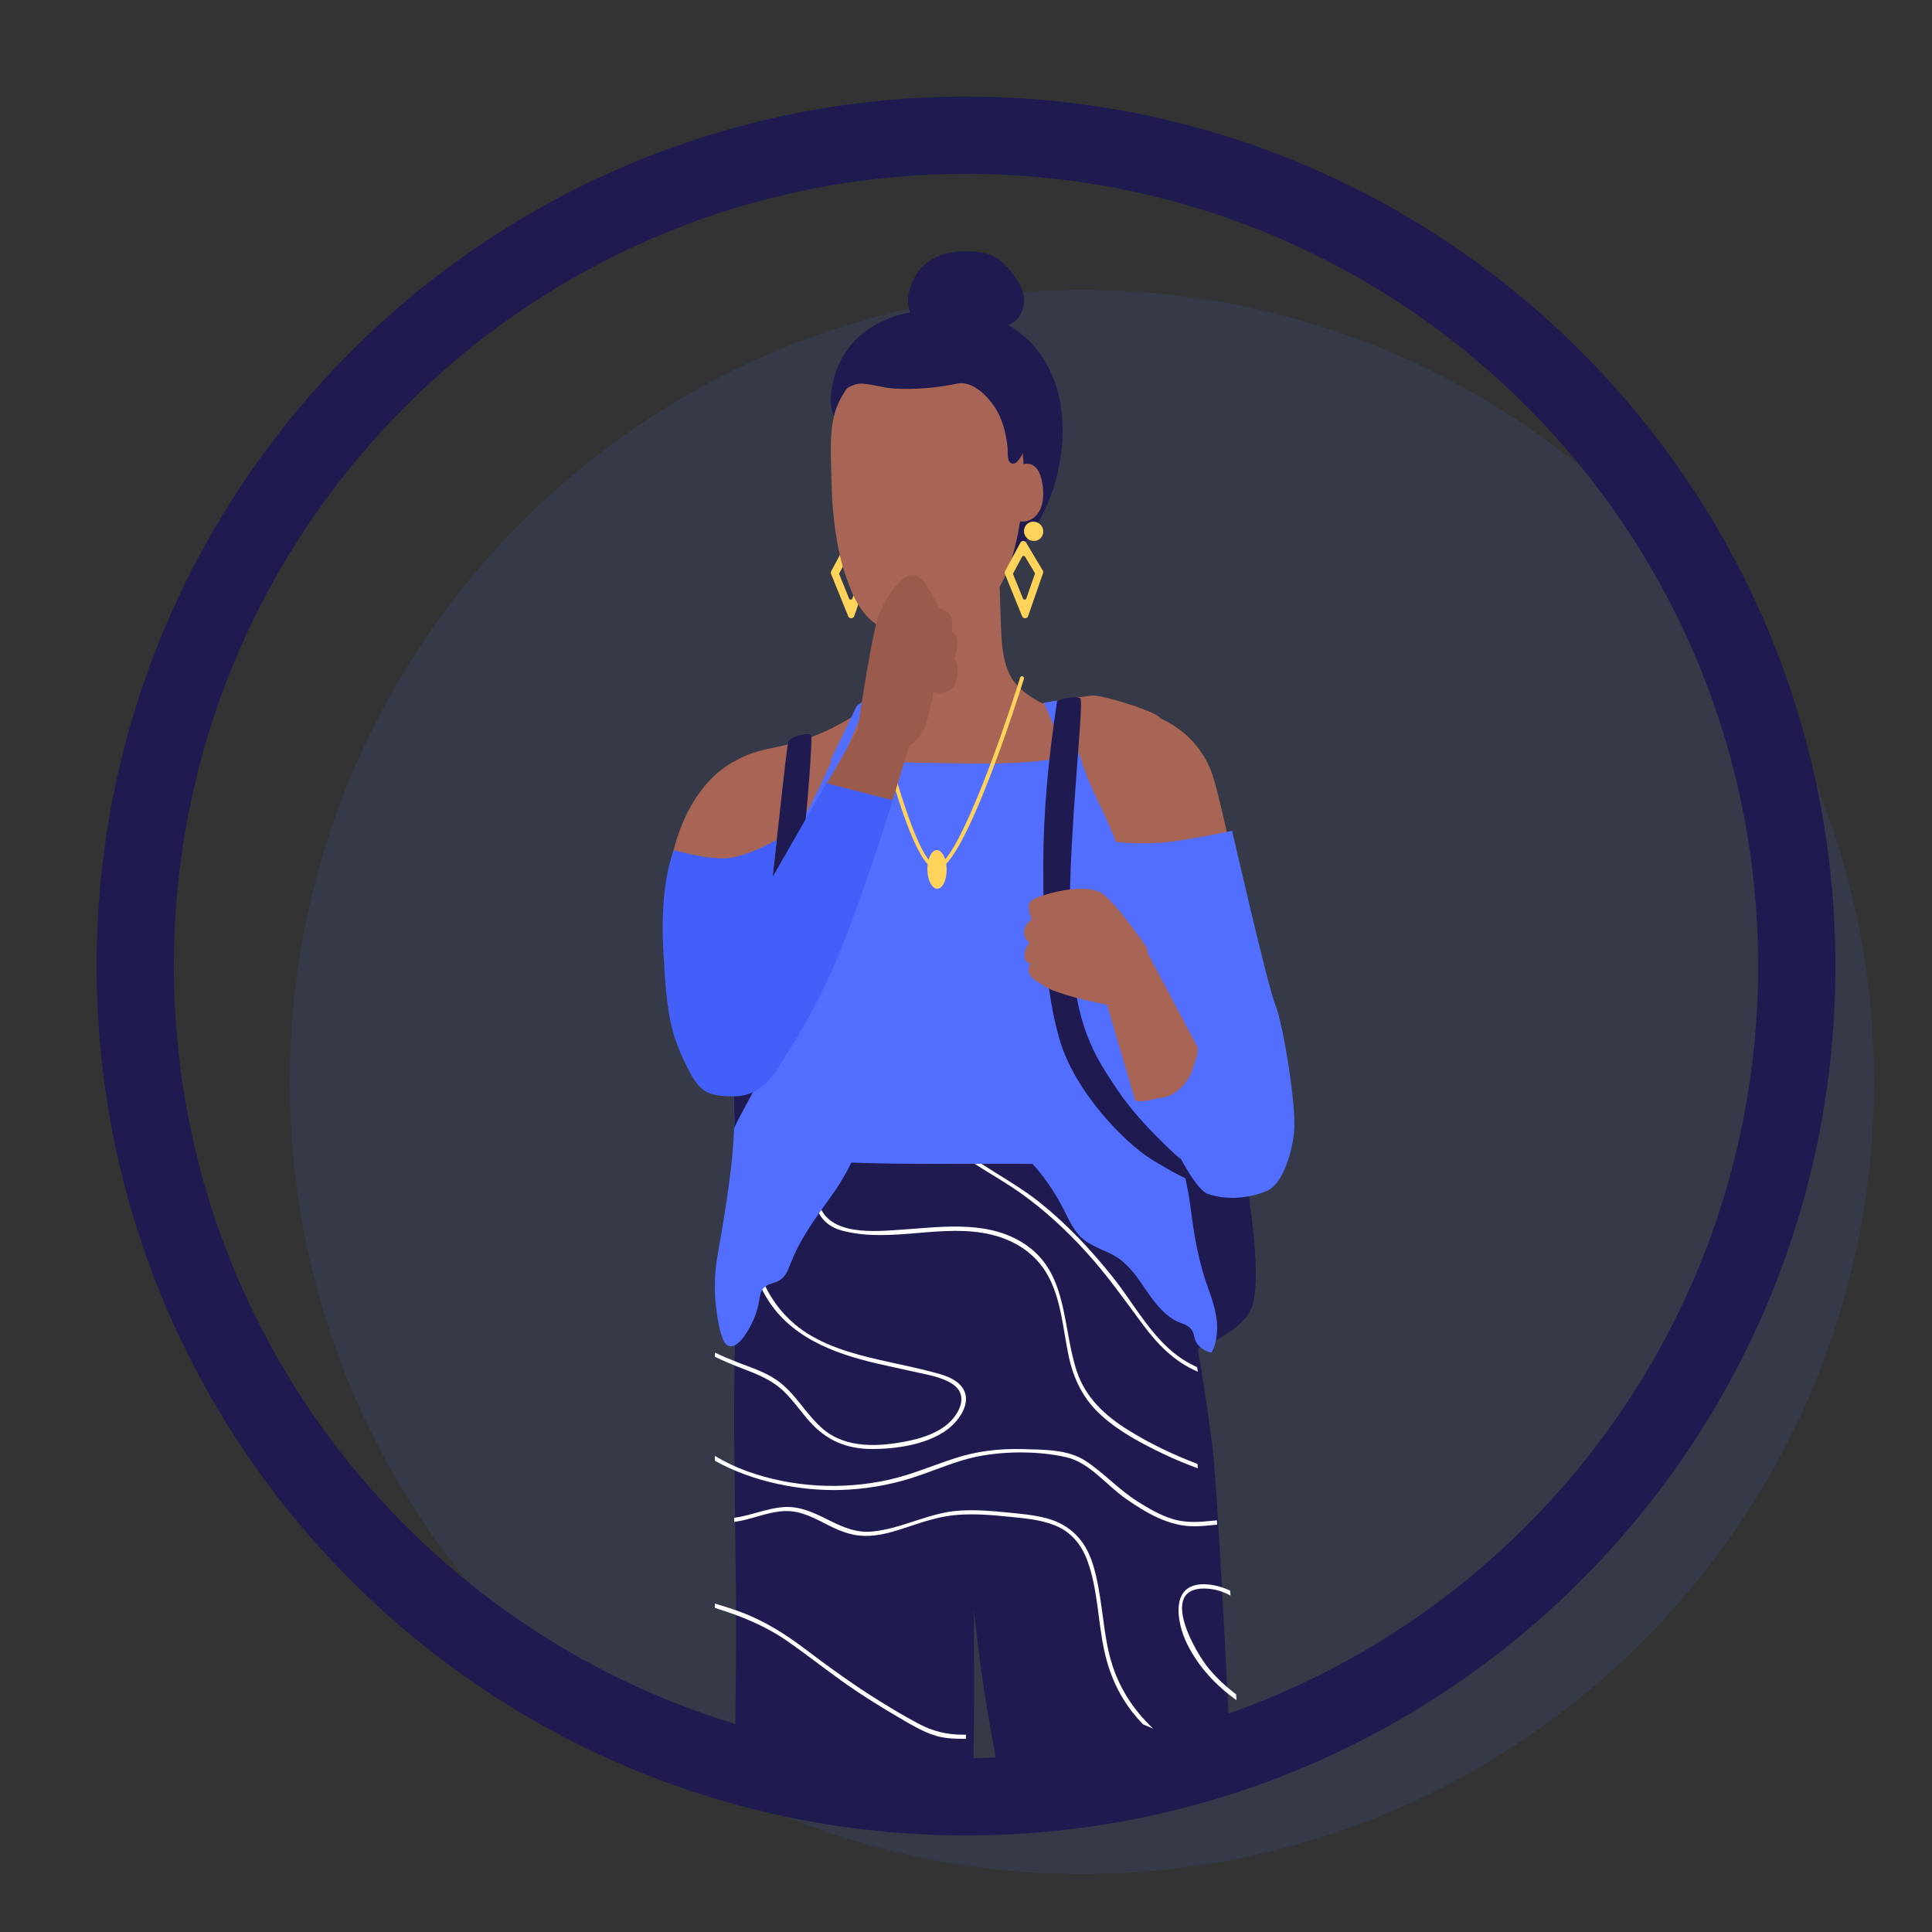 <?xml version="1.0" encoding="UTF-8"?>
<svg width="100px" height="100px" viewBox="0 0 100 100" version="1.1" xmlns="http://www.w3.org/2000/svg" xmlns:xlink="http://www.w3.org/1999/xlink">
    <rect x="0" y="0" width="100" height="100" fill="#333333" stroke="none"/>
    <title>studentThinking</title>
    <g id="studentThinking" stroke="none" stroke-width="1" fill="none" fill-rule="evenodd">
        <path d="M56,15 C33.356,15 15,33.356 15,56 C15,78.644 33.356,97 56,97 C78.644,97 97,78.644 97,56 C97,33.356 78.644,15 56,15 Z" id="Oval" fill-opacity="0.1" fill="#526EFF"></path>
        <g id="Group-16" transform="translate(33.767, 13)">
            <path d="M5.411,43 C5.374,43 5.338,42.991 5.306,42.973 C5.227,42.927 5.21,42.837 5.266,42.773 L5.911,42.059 C5.969,41.995 6.08,41.981 6.159,42.027 C6.239,42.073 6.257,42.163 6.199,42.227 L5.555,42.941 C5.521,42.98 5.466,43 5.411,43" id="Fill-648" fill="#382823"></path>
            <path d="M10.797,16.708 L10.353,17.982 C10.33,18.055 10.211,18.057 10.184,17.986 L9.675,16.731 C9.666,16.711 9.668,16.691 9.677,16.67 L10.133,15.819 C10.164,15.76 10.259,15.758 10.292,15.816 L10.79,16.648 C10.804,16.668 10.804,16.688 10.797,16.708 Z M11.216,16.545 L10.336,15.075 C10.274,14.973 10.105,14.976 10.051,15.08 L9.246,16.584 C9.23,16.616 9.229,16.654 9.242,16.69 L10.141,18.907 C10.194,19.034 10.398,19.03 10.444,18.901 L11.227,16.65 C11.238,16.614 11.235,16.576 11.216,16.545 L11.216,16.545 Z" id="Fill-649" fill="#FFD35A"></path>
            <path d="M11.233,14.493 C11.243,14.769 11.028,14.996 10.752,15 C10.477,15.004 10.244,14.783 10.233,14.507 C10.223,14.231 10.438,14.004 10.713,14 C10.989,13.996 11.221,14.217 11.233,14.493" id="Fill-650" fill="#F5EBE3"></path>
            <path d="M30.516,46.234 C30.358,46.41 31.698,52.299 31.06,54.556 C30.42,56.814 24.217,58 24.217,58 L21.233,46 L30.516,46.234" id="Fill-651" fill="#1F1B50"></path>
            <path d="M4.591,43.568 C4.468,47.105 4.233,52.53 4.233,52.53 L24.687,54 C24.687,54 26.311,24.54 26.311,24.217 C26.311,23.894 23.418,23 22.815,23 C22.414,23 18.695,23.635 11.658,24.906 L4.442,28.08 C4.442,28.08 4.712,40.032 4.591,43.568 Z" id="Fill-652" fill="#A86556"></path>
            <path d="M17.914,78.757 C17.777,78.018 17.642,77.271 17.517,76.558 C17.504,76.491 17.493,76.426 17.481,76.359 C17.341,75.55 17.213,74.789 17.116,74.137 C16.924,72.868 16.783,71.589 16.647,70.313 C16.637,72.294 16.657,74.28 16.643,76.262 C16.644,76.288 16.642,76.312 16.643,76.338 C16.642,76.409 16.642,76.479 16.638,76.55 C16.631,77.39 16.617,78.229 16.59,79.068 C16.55,80.325 4.278,78.252 4.288,77.206 L4.288,77.204 C4.287,77.117 4.289,77.03 4.289,76.944 C4.298,75.919 4.309,74.897 4.317,73.872 C4.318,73.792 4.318,73.714 4.318,73.634 C4.323,73.175 4.326,72.717 4.328,72.258 C4.332,71.401 4.329,70.543 4.326,69.685 C4.324,69.61 4.324,69.532 4.323,69.456 C4.314,68.113 4.295,66.771 4.277,65.427 C4.276,65.355 4.274,65.284 4.275,65.21 C4.264,64.322 4.253,63.434 4.245,62.547 C4.243,62.462 4.242,62.38 4.242,62.296 C4.228,60.624 4.228,58.952 4.258,57.279 C4.259,57.208 4.262,57.136 4.264,57.065 C4.274,56.527 4.288,55.99 4.306,55.452 C4.403,52.634 4.646,49.794 5.523,47.107 C5.523,47.107 5.727,46.481 5.83,46.168 C5.747,46.157 5.665,46.151 5.584,46.146 C5.59,46.131 5.597,46.118 5.6,46.1 C5.609,46.046 5.616,45.989 5.621,45.935 C5.713,45.942 5.806,45.95 5.898,45.961 C5.906,45.935 5.916,45.909 5.924,45.882 C5.995,45.666 6.038,45.349 6.18,45.164 C6.28,45.036 6.448,44.952 6.595,45.031 C6.628,45.047 6.648,45.086 6.649,45.122 L6.65,45.187 C6.651,45.326 6.444,45.331 6.441,45.194 C6.327,45.36 6.245,45.537 6.193,45.731 C6.166,45.818 6.138,45.903 6.108,45.991 C6.645,46.073 7.182,46.199 7.716,46.208 C8.121,46.214 8.523,46.185 8.922,46.134 C8.993,46.126 9.064,46.116 9.137,46.108 C9.778,46.014 10.414,45.876 11.048,45.744 C12.094,45.527 13.136,45.342 14.204,45.325 C15.285,45.308 16.363,45.423 17.431,45.584 C19.452,45.892 21.459,46.314 23.462,46.715 C24.131,46.849 25.156,46.859 25.674,47.393 C25.918,47.647 26.02,48.013 26.132,48.342 C26.284,48.795 26.433,49.253 26.573,49.713 C27.359,52.263 27.909,54.858 28.344,57.477 C28.359,57.556 28.371,57.636 28.383,57.714 C28.606,59.073 28.8,60.44 28.981,61.81 C28.998,61.942 29.017,62.122 29.038,62.342 C29.045,62.411 29.05,62.484 29.056,62.562 C29.12,63.284 29.194,64.344 29.273,65.598 C29.276,65.672 29.281,65.743 29.285,65.816 C29.35,66.861 29.418,68.029 29.485,69.24 C29.49,69.32 29.495,69.4 29.498,69.482 C29.589,71.137 29.68,72.861 29.759,74.447 C29.763,74.544 29.77,74.641 29.774,74.739 C29.815,75.564 29.853,76.348 29.887,77.061 C29.936,78.11 18.47,81.767 17.914,78.757 Z" id="Fill-653" fill="#1F1B50"></path>
            <path d="M28.233,63 C27.623,62.776 27.022,62.529 26.427,62.244 C25.312,61.708 24.168,61.107 23.231,60.257 C22.34,59.447 21.816,58.437 21.555,57.226 C21.266,55.884 21.186,54.472 20.579,53.226 C19.965,51.962 18.855,51.227 17.578,50.913 C15.018,50.286 12.377,51.372 9.826,50.698 C8.752,50.417 8.362,49.595 8.279,48.478 C8.222,47.719 8.22,46.955 8.262,46.192 C8.298,45.484 8.373,44.778 8.474,44.082 C8.494,43.941 8.695,43.996 8.675,44.137 C8.579,44.808 8.511,45.485 8.475,46.164 C8.463,46.386 8.453,46.61 8.45,46.834 C8.436,47.621 8.391,48.511 8.607,49.272 C9.099,51.011 11.575,50.736 12.916,50.645 C15.092,50.501 17.561,50.113 19.472,51.534 C21.513,53.051 21.228,55.761 21.973,57.992 C22.427,59.348 23.435,60.269 24.571,60.984 C25.722,61.71 26.959,62.295 28.215,62.774 C28.222,62.845 28.228,62.92 28.233,63" id="Fill-654" fill="#FFFFFF"></path>
            <path d="M29.233,65.914 C28.841,65.958 28.448,65.997 28.054,66 C26.741,66.01 25.569,65.313 24.519,64.584 C23.517,63.889 22.631,62.697 21.413,62.423 C20.046,62.112 18.391,62.107 17.014,62.353 C15.743,62.579 14.571,63.145 13.345,63.525 C12.178,63.885 10.962,64.086 9.742,64.121 C7.706,64.181 5.209,63.717 3.237,62.609 C3.234,62.523 3.233,62.44 3.233,62.355 C3.765,62.678 4.332,62.945 4.909,63.153 C7.242,63.99 9.823,64.128 12.238,63.593 C13.399,63.334 14.482,62.864 15.608,62.495 C16.775,62.109 17.956,61.97 19.184,62.005 C20.254,62.038 21.506,62.011 22.431,62.622 C23.377,63.246 24.142,64.102 25.107,64.713 C25.677,65.072 26.281,65.428 26.93,65.625 C27.531,65.808 28.145,65.797 28.764,65.734 C28.916,65.72 29.068,65.705 29.22,65.693 C29.224,65.767 29.23,65.839 29.233,65.914" id="Fill-655" fill="#FFFFFF"></path>
            <path d="M25.397,76.252 C24.333,75.157 23.698,73.886 23.38,72.393 C23.054,70.864 23.054,69.221 22.502,67.748 C22.191,66.917 21.652,66.278 20.821,65.948 C20.065,65.646 19.231,65.584 18.429,65.503 C17.551,65.414 16.663,65.341 15.783,65.41 C14.856,65.48 14.01,65.772 13.138,66.063 C12.449,66.291 11.737,66.508 11.004,66.499 C10.36,66.493 9.775,66.276 9.203,65.993 C8.471,65.629 7.756,65.199 6.912,65.212 C6.129,65.221 5.389,65.545 4.63,65.705 C4.499,65.733 4.367,65.756 4.236,65.774 C4.235,65.703 4.232,65.633 4.233,65.561 C5.229,65.433 6.274,64.907 7.265,65.014 C8.738,65.17 9.799,66.412 11.352,66.274 C12.911,66.136 14.302,65.293 15.879,65.191 C16.728,65.133 17.58,65.205 18.423,65.29 C19.096,65.357 19.784,65.414 20.438,65.595 C21.642,65.927 22.409,66.737 22.786,67.922 C23.248,69.376 23.276,70.938 23.601,72.42 C23.96,74.046 24.722,75.332 25.921,76.475" id="Fill-656" fill="#FFFFFF"></path>
            <path d="M16.233,76.79 C16.232,76.861 16.232,76.929 16.228,77 C15.716,77.002 15.201,76.995 14.704,76.852 C13.932,76.627 13.229,76.17 12.545,75.771 C11.914,75.4 11.294,75.017 10.686,74.615 C9.426,73.784 8.26,72.836 7.026,71.972 C5.859,71.156 4.589,70.641 3.237,70.226 C3.234,70.152 3.234,70.075 3.233,70 C3.685,70.133 4.126,70.273 4.552,70.43 C5.804,70.894 6.884,71.58 7.935,72.375 C9.189,73.322 10.458,74.24 11.798,75.07 C12.446,75.47 13.103,75.861 13.778,76.22 C14.528,76.616 15.239,76.786 16.089,76.789 C16.138,76.79 16.184,76.789 16.233,76.79" id="Fill-657" fill="#FFFFFF"></path>
            <path d="M15.097,61.112 C14.047,61.79 12.598,62 11.357,62 C10.046,61.999 9.002,61.546 8.151,60.591 C7.691,60.076 7.304,59.502 6.805,59.019 C6.21,58.443 5.476,58.145 4.704,57.852 C4.217,57.665 3.719,57.459 3.233,57.225 C3.234,57.155 3.237,57.085 3.239,57.014 C3.631,57.199 4.032,57.365 4.434,57.522 C5.128,57.791 5.852,58.02 6.461,58.451 C7.433,59.139 7.957,60.236 8.861,60.99 C10.058,61.988 11.767,61.885 13.222,61.587 C13.884,61.451 14.558,61.24 15.109,60.846 C15.823,60.33 16.478,59.227 15.499,58.615 C14.923,58.253 14.154,58.141 13.499,57.991 C12.887,57.852 12.272,57.725 11.658,57.583 C9.319,57.044 7.033,56.165 5.828,54.025 C4.795,52.194 4.697,49.925 5.673,48.055 C5.738,47.933 5.93,48.035 5.867,48.157 C4.458,50.855 5.404,54.389 8.047,56.034 C9.336,56.835 10.849,57.191 12.326,57.515 C13.026,57.668 13.728,57.814 14.419,57.996 C14.914,58.126 15.47,58.26 15.855,58.609 C16.744,59.417 15.889,60.599 15.097,61.112" id="Fill-660" fill="#FFFFFF"></path>
            <path d="M28.233,58 C27.02,57.485 26.143,56.584 25.36,55.523 C24.426,54.262 23.527,52.988 22.47,51.824 C21.427,50.674 20.28,49.616 19.015,48.721 C17.779,47.852 16.4,47.198 15.268,46.18 C15.166,46.089 15.311,45.937 15.411,46.028 C16.824,47.292 18.593,48.069 20.07,49.255 C21.484,50.39 22.731,51.72 23.86,53.142 C24.999,54.578 25.933,56.416 27.521,57.403 C27.737,57.538 27.961,57.658 28.194,57.767 C28.209,57.846 28.221,57.924 28.233,58" id="Fill-661" fill="#FFFFFF"></path>
            <path d="M30.233,75 C29.162,74.236 28.266,73.278 27.679,72.093 C27.113,70.949 26.753,68.845 28.737,69.009 C29.157,69.044 29.548,69.161 29.908,69.336 C29.915,69.418 29.92,69.501 29.923,69.586 C29.51,69.365 29.059,69.225 28.57,69.222 C26.194,69.203 28.107,72.543 28.811,73.378 C29.229,73.873 29.702,74.313 30.216,74.699 C30.221,74.799 30.228,74.9 30.233,75" id="Fill-662" fill="#FFFFFF"></path>
            <path d="M25.789,24 C25.789,24 27.961,24.542 28.9,26.855 C29.679,28.776 32.499,43.558 32.213,45.984 C31.927,48.402 28.358,48.543 27.441,46.951 C26.526,45.359 24.233,36.995 24.233,36.995 C24.233,36.995 24.596,27.75 24.592,27.539 C24.587,27.328 25.789,24 25.789,24" id="Fill-665" fill="#A86556"></path>
            <path d="M20.702,6.451 C20.231,5.328 19.445,4.369 18.244,3.729 C16.717,2.916 14.503,2.811 12.855,3.275 C11.388,3.689 10.164,4.569 9.589,6.011 C9.467,6.317 9.376,6.636 9.311,6.96 C9.241,7.308 9.209,7.667 9.254,8.021 C9.3,8.386 9.452,8.689 9.612,9.013 C9.762,9.316 9.918,9.615 10.085,9.909 C10.418,10.496 10.79,11.06 11.216,11.581 C11.312,11.698 11.411,11.813 11.511,11.926 C12.562,13.098 13.647,14.24 14.716,15.396 C15.146,15.862 15.567,16.474 16.093,16.834 C16.543,17.143 16.977,16.973 17.41,16.707 C18.878,15.807 19.817,14.58 20.481,13.01 C21.291,11.1 21.534,8.583 20.775,6.632 C20.751,6.571 20.727,6.511 20.702,6.451" id="Fill-666" fill="#1F1B50"></path>
            <path d="M21.76,24.001 C21.169,23.792 20.549,23.565 20.21,23.416 C20.191,23.408 20.174,23.401 20.154,23.391 C20.101,23.367 20.057,23.346 20.025,23.326 C19.834,23.217 19.639,23.1 19.457,22.968 C19.422,22.944 19.388,22.92 19.353,22.894 C19.029,22.652 18.745,22.369 18.552,22.019 L18.545,22.009 C18.509,21.946 18.479,21.881 18.451,21.814 C18.077,21.022 18.068,19.994 18.031,19.136 C17.994,18.241 18.009,17.341 17.914,16.449 C17.903,16.346 17.676,16.931 17.627,16.998 C17.557,16.998 17.485,16.999 17.412,17.003 C17.399,16.703 17.388,16.405 17.372,16.105 C17.364,15.976 17.153,15.96 17.161,16.091 C17.172,16.395 17.186,16.702 17.199,17.006 C15.407,17.043 13.617,17.015 11.827,16.913 C11.762,16.908 11.698,16.969 11.716,17.032 C11.958,17.932 12.119,19.411 12.146,20.657 C12.148,20.727 12.15,20.797 12.149,20.865 C12.162,21.424 12.235,22.279 11.929,22.783 C11.854,22.904 11.72,23.057 11.531,23.23 C11.439,23.314 11.333,23.405 11.215,23.498 C10.999,23.671 10.741,23.854 10.45,24.039 C10.399,24.071 10.35,24.103 10.297,24.135 C10.023,24.304 9.717,24.475 9.389,24.639 C9.251,24.712 9.11,24.778 8.963,24.845 C8.765,24.934 8.563,25.021 8.352,25.102 C8.202,25.161 8.053,25.215 7.897,25.268 C7.504,25.404 7.092,25.522 6.666,25.616 C5.795,25.804 4.136,26.073 3.807,27 C3.641,27.473 4.385,28.633 4.465,29.108 C4.571,29.731 4.742,30.34 4.972,30.934 C4.992,30.993 5.05,31.008 5.107,30.996 C5.378,30.939 5.647,30.879 5.918,30.822 C6.364,30.728 6.809,30.632 7.253,30.536 C7.605,30.46 7.953,30.384 8.303,30.309 C8.65,30.233 9.002,30.155 9.345,30.055 C9.821,29.921 10.283,29.745 10.693,29.476 C11.098,29.214 11.431,28.829 11.634,28.398 C11.858,28.41 12.081,28.419 12.302,28.425 C13.437,28.461 14.563,28.422 15.671,28.216 C16.736,28.022 17.808,27.824 18.871,27.594 C19.273,27.507 19.675,27.416 20.075,27.317 C20.203,27.285 20.486,27.073 20.832,26.78 C20.948,26.678 21.073,26.571 21.201,26.455 C21.236,26.423 21.274,26.389 21.314,26.352 C21.453,26.225 21.596,26.092 21.74,25.958 C22.506,25.239 23.233,24.505 23.233,24.505 C23.233,24.505 22.755,24.345 22.163,24.14 C22.033,24.096 21.897,24.047 21.76,24.001 Z" id="Fill-667" fill="#A86556"></path>
            <path d="M27.084,30.535 C28.981,30.247 30.007,30 30.007,30 C30.007,30 31.839,38.022 32.25,39.027 C32.66,40.033 33.361,44.383 33.213,45.646 C33.066,46.909 32.552,48.29 31.853,48.617 C31.156,48.943 29.883,49.191 28.76,48.8 C27.637,48.409 25.427,42.787 25.423,42.577 C25.417,42.367 28.076,40.98 28.076,40.98 C28.076,40.98 24.922,35.5 24.922,35.5 L23.233,30.483 C23.233,30.483 25.188,30.823 27.084,30.535 Z" id="Fill-668" fill="#526EFF"></path>
            <path d="M19.007,9.331 C18.708,7.658 18.089,6.803 16.659,5.744 C15.384,4.799 13.651,4.857 12.15,5.349 C11.016,5.722 9.796,7.174 9.458,8.316 C9.407,8.496 9.365,8.678 9.333,8.864 C9.162,9.858 9.258,10.942 9.277,12.034 C9.302,13.574 9.535,15.433 9.993,16.764 C10.382,17.898 10.783,18.848 11.849,19.496 C12.994,20.191 14.545,20.133 15.786,19.53 C16.729,19.074 17.468,18.279 17.971,17.387 C18.474,16.495 18.754,15.506 18.94,14.516 C19.158,13.361 19.259,12.377 19.227,11.36 L19.227,11.358 C19.209,10.712 19.136,10.054 19.007,9.331" id="Fill-670" fill="#A86556"></path>
            <path d="M18.999,11.092 C18.999,11.092 19.871,10.614 20.148,11.834 C20.424,13.055 20.004,13.915 19.25,13.995 C18.497,14.076 18.233,13.129 18.233,13.129 L18.999,11.092" id="Fill-673" fill="#A86556"></path>
            <path d="M21.839,27 L20.263,23.379 C20.487,23.342 20.914,23.253 20.966,23.273 L22.233,26.416 L21.839,27 Z" id="Fill-677" fill="#526EFF"></path>
            <path d="M19.092,8.274 C18.79,6.633 18.173,5.751 16.729,4.712 C15.44,3.785 13.577,3.873 12.061,4.355 C10.915,4.721 9.65,6.184 9.31,7.305 C9.258,7.481 9.265,7.708 9.233,7.891 C9.684,7.35 10.272,6.791 10.944,6.861 C11.494,6.917 12.003,7.085 12.556,7.114 C13.607,7.168 14.655,7.082 15.683,6.874 L15.69,6.874 C16.503,6.643 17.316,7.456 17.713,8.062 C18.127,8.689 18.313,9.443 18.386,10.182 C18.407,10.387 18.326,10.946 18.632,10.997 C18.872,11.037 19.083,10.649 19.233,10.34 L19.233,10.338 C19.214,9.704 19.222,8.983 19.092,8.274" id="Fill-681" fill="#1F1B50"></path>
            <path d="M27.856,49.491 C27.634,47.743 27.082,46.024 26.404,44.401 C25.835,43.036 25.878,41.549 25.856,40.087 C25.83,38.451 25.379,36.894 25.066,35.304 C24.858,34.248 24.68,33.108 24.41,32.009 C24.223,31.242 23.991,30.495 23.675,29.81 C23.254,28.819 22.737,27.866 22.369,26.854 C22.267,26.576 22.165,26.299 22.065,26.021 C21.707,26.108 21.347,26.188 20.983,26.251 C19.279,26.546 17.512,26.542 15.787,26.512 C14.287,26.485 12.76,26.487 11.265,26.353 C10.663,26.298 10.033,26.211 9.46,26 C9.374,26.184 9.286,26.368 9.201,26.553 C8.667,27.724 8.155,28.807 7.484,29.907 C6.739,31.129 6.425,32.451 6.018,33.799 C5.652,35.008 5.241,36.233 5.059,37.485 C4.874,38.759 4.281,40.216 4.233,41.5 C4.178,42.963 4.233,43.62 4.233,45 C4.233,47.022 3.74,49.902 3.388,51.885 C3.21,52.883 3.18,53.896 3.326,54.9 C3.391,55.349 3.469,55.821 3.626,56.247 C3.694,56.43 3.79,56.648 4.006,56.68 C4.534,56.758 5.068,55.678 5.237,55.302 C5.402,54.937 5.499,54.556 5.554,54.161 C5.601,53.825 5.727,53.608 6.06,53.477 C6.251,53.402 6.457,53.358 6.627,53.243 C6.873,53.075 7,52.785 7.108,52.508 C7.658,51.092 8.398,50.114 9.272,48.893 C9.664,48.347 10.004,47.773 10.3,47.175 C13.42,47.293 16.546,47.216 19.67,47.242 C19.753,47.331 19.835,47.42 19.912,47.513 C20.447,48.148 20.902,48.845 21.279,49.584 C21.575,50.166 21.833,50.782 22.367,51.191 C22.952,51.64 23.709,51.781 24.286,52.247 C25.2,52.984 25.634,54.139 26.492,54.929 C26.67,55.093 26.865,55.242 27.079,55.356 C27.398,55.527 27.788,55.561 27.962,55.917 C28.073,56.145 28.046,56.354 28.211,56.571 C28.379,56.792 28.602,56.916 28.863,56.997 C28.904,57.009 28.964,56.986 28.982,56.945 C29.475,55.856 29.155,54.726 28.762,53.659 C28.258,52.287 28.04,50.936 27.856,49.491 Z" id="Fill-682" fill="#526EFF"></path>
            <path d="M20.234,31.609 C20.223,35.309 20.325,38.188 21.068,40.777 C21.863,43.548 24.511,46.198 25.835,47.008 C27.158,47.819 27.624,48 27.624,48 L27.346,47.008 C27.346,47.008 25.306,45.235 24.136,43.506 C22.831,41.575 21.871,40.142 21.64,35.692 C21.408,31.242 22.388,23.3 22.146,23.144 C21.904,22.987 21.054,23.212 20.946,23.286 C20.478,26.369 20.241,29.143 20.234,31.609 Z" id="Fill-683" fill="#1F1B50"></path>
            <path d="M25.593,36.045 C25.593,36.045 24.003,33.718 23.27,33.243 C22.389,32.673 20.355,33.247 19.761,33.527 C19.304,33.743 19.509,34.155 19.621,34.605 C19.513,34.692 19.417,34.754 19.34,34.895 C19.256,35.046 19.211,35.204 19.244,35.377 C19.278,35.549 19.38,35.691 19.517,35.789 C19.513,35.803 19.509,35.817 19.506,35.831 C19.333,35.993 19.251,36.284 19.259,36.501 C19.269,36.722 19.403,36.834 19.574,36.886 C19.452,37.061 19.431,37.29 19.559,37.489 C19.675,37.67 19.875,37.798 20.089,37.905 C20.176,37.98 20.281,38.052 20.413,38.117 C21.46,38.631 23.53,39 23.53,39 L26.233,38.971 L25.593,36.045" id="Fill-684" fill="#A86556"></path>
            <path d="M26.891,43.652 C27.32,43.408 27.678,42.998 27.917,42.51 L28.2,41.613 C28.22,41.485 28.231,41.354 28.233,41.224 L25.637,36.338 L23.53,39 L24.99,43.964 C25.26,44.032 25.564,43.996 25.819,43.922 C26.193,43.813 26.545,43.848 26.891,43.652 Z" id="Fill-688" fill="#A86556"></path>
            <path d="M18.426,0.892 C17.899,0.277 17.378,0.077 16.617,0.016 C15.268,-0.092 13.825,0.316 13.332,1.929 C13.172,2.455 13.18,3.086 13.552,3.489 C14.06,4.04 15.107,3.826 15.749,3.839 C15.768,3.84 15.785,3.835 15.8,3.828 C16.893,3.985 18.917,4.412 19.208,2.826 C19.35,2.059 18.86,1.399 18.426,0.892" id="Fill-689" fill="#1F1B50"></path>
            <path d="M11.233,23 L9.555,27 L9.233,26.341 L10.576,23.542 C10.826,23.356 11.047,23.174 11.233,23" id="Fill-690" fill="#526EFF"></path>
            <path d="M14.721,32 L14.721,32 C13.317,32.034 11.444,23.662 11.236,22.707 C11.222,22.648 11.257,22.588 11.311,22.573 C11.367,22.559 11.421,22.596 11.434,22.656 C12.238,26.335 13.777,31.801 14.717,31.777 C15.664,31.754 17.818,25.962 19.035,22.075 C19.054,22.017 19.111,21.986 19.164,22.006 C19.218,22.026 19.246,22.089 19.227,22.147 C18.914,23.152 16.115,31.965 14.721,32" id="Fill-701" fill="#FFD35A"></path>
            <path d="M15.233,31.985 C15.242,32.537 15.026,32.992 14.75,33 C14.475,33.008 14.243,32.567 14.233,32.015 C14.224,31.463 14.44,31.008 14.716,31 C14.992,30.992 15.223,31.433 15.233,31.985" id="Fill-702" fill="#FFD35A"></path>
            <path d="M7.052,25.368 C6.886,25.636 5.999,35.895 5.123,39.787 C4.868,40.921 4.552,41.986 4.233,42.927 C4.217,43.619 4.217,43.909 4.233,44.403 C4.239,44.604 4.254,45.182 4.233,45.385 C4.727,44.332 5.699,42.767 6.055,41.679 C7.372,37.659 8.367,25.224 8.218,25.059 C8.071,24.894 7.217,25.1 7.052,25.368 Z" id="Fill-712" fill="#1F1B50"></path>
            <path d="M19.798,16.708 L19.353,17.982 C19.329,18.055 19.212,18.057 19.183,17.985 L18.674,16.731 C18.666,16.711 18.668,16.691 18.678,16.67 L19.133,15.819 C19.164,15.76 19.26,15.758 19.292,15.816 L19.791,16.648 C19.803,16.668 19.804,16.688 19.798,16.708 Z M20.216,16.545 L19.337,15.075 C19.274,14.972 19.106,14.976 19.052,15.081 L18.247,16.584 C18.231,16.616 18.228,16.654 18.242,16.69 L19.141,18.907 C19.193,19.034 19.398,19.03 19.444,18.901 L20.226,16.65 C20.238,16.614 20.235,16.576 20.216,16.545 L20.216,16.545 Z" id="Fill-718" fill="#FFD35A"></path>
            <path d="M20.233,14.493 C20.245,14.769 20.029,14.996 19.753,15 C19.476,15.004 19.244,14.783 19.234,14.507 C19.222,14.231 19.437,14.004 19.714,14 C19.99,13.996 20.222,14.217 20.233,14.493" id="Fill-719" fill="#FFD35A"></path>
            <path d="M8.374,34.834 C8.374,34.834 8.577,31.882 8.745,30.755 C9.217,27.596 9.055,26.324 9.055,26.324 C9.055,26.324 11.87,27.198 12.531,32.019 C13.03,35.668 12.249,44.64 8.213,43.78 C4.266,42.939 0.658,25.152 0.658,25.152 C0.658,25.152 1.884,24.755 3.385,24.565 L8.374,34.834 Z" id="Fill-458" fill="#9A5A4C" transform="translate(6.661, 34.201) scale(-1, 1) rotate(-4) translate(-6.661, -34.201) "></path>
            <path d="M2.698,34.636 C2.698,34.636 2.901,31.684 3.069,30.557 C3.541,27.398 3.379,26.126 3.379,26.126 C3.379,26.126 6.194,26.999 6.855,31.821 C7.355,35.47 6.573,44.441 2.537,43.582 C-0.094,43.021 -0.04,40.039 2.698,34.636 Z" id="Fill-458" fill="#A86556" transform="translate(3.796, 34.883) scale(-1, 1) rotate(-4) translate(-3.796, -34.883) "></path>
            <path d="M15.83,25.011 C15.83,25.011 15.57,21.081 15.194,19.03 C15.194,19.03 14.497,16.939 13.576,16.774 C13.394,16.742 13.11,16.845 12.899,17.116 C12.512,17.612 12.28,17.997 12.031,18.416 C12.031,18.416 11.228,18.383 11.319,19.521 C11.319,19.521 10.794,19.673 11.088,20.951 C11.088,20.951 10.621,21.428 11.05,22.425 C11.05,22.425 11.492,22.895 12.071,22.732 C12.071,22.732 12.085,23.234 12.143,23.436 C12.201,23.639 12.227,25.259 13.349,25.719 C13.349,25.719 14.774,26.731 15.83,25.011" id="Fill-463" fill="#9A5A4C" transform="translate(13.349, 21.392) scale(-1, 1) rotate(-4) translate(-13.349, -21.392) "></path>
        </g>
        <path d="M50,5 C74.853,5 95,25.147 95,50 C95,74.853 74.853,95 50,95 C25.147,95 5,74.853 5,50 C5,25.147 25.147,5 50,5 Z M50,9 C27.356,9 9,27.356 9,50 C9,72.644 27.356,91 50,91 C72.644,91 91,72.644 91,50 C91,27.356 72.644,9 50,9 Z" id="Oval" fill="#1F1B50" fill-rule="nonzero"></path>
        <path d="M40.203,43.476 C39.143,44.043 38.303,44.356 37.683,44.417 C37.063,44.478 36.128,44.339 34.877,44 C34.402,45.281 34.221,47.022 34.334,49.225 C34.504,52.529 34.738,53.523 35.455,55 C36.173,56.477 36.488,56.747 37.988,56.747 C38.988,56.747 39.801,56.165 40.428,55 C41.544,53.332 42.488,51.591 43.261,49.776 C44.034,47.962 45.018,45.178 46.211,41.424 L42.771,40.541 L39.994,45.38 L40.203,43.476 Z" id="Path-7" fill="#425FF9"></path>
    </g>
</svg>